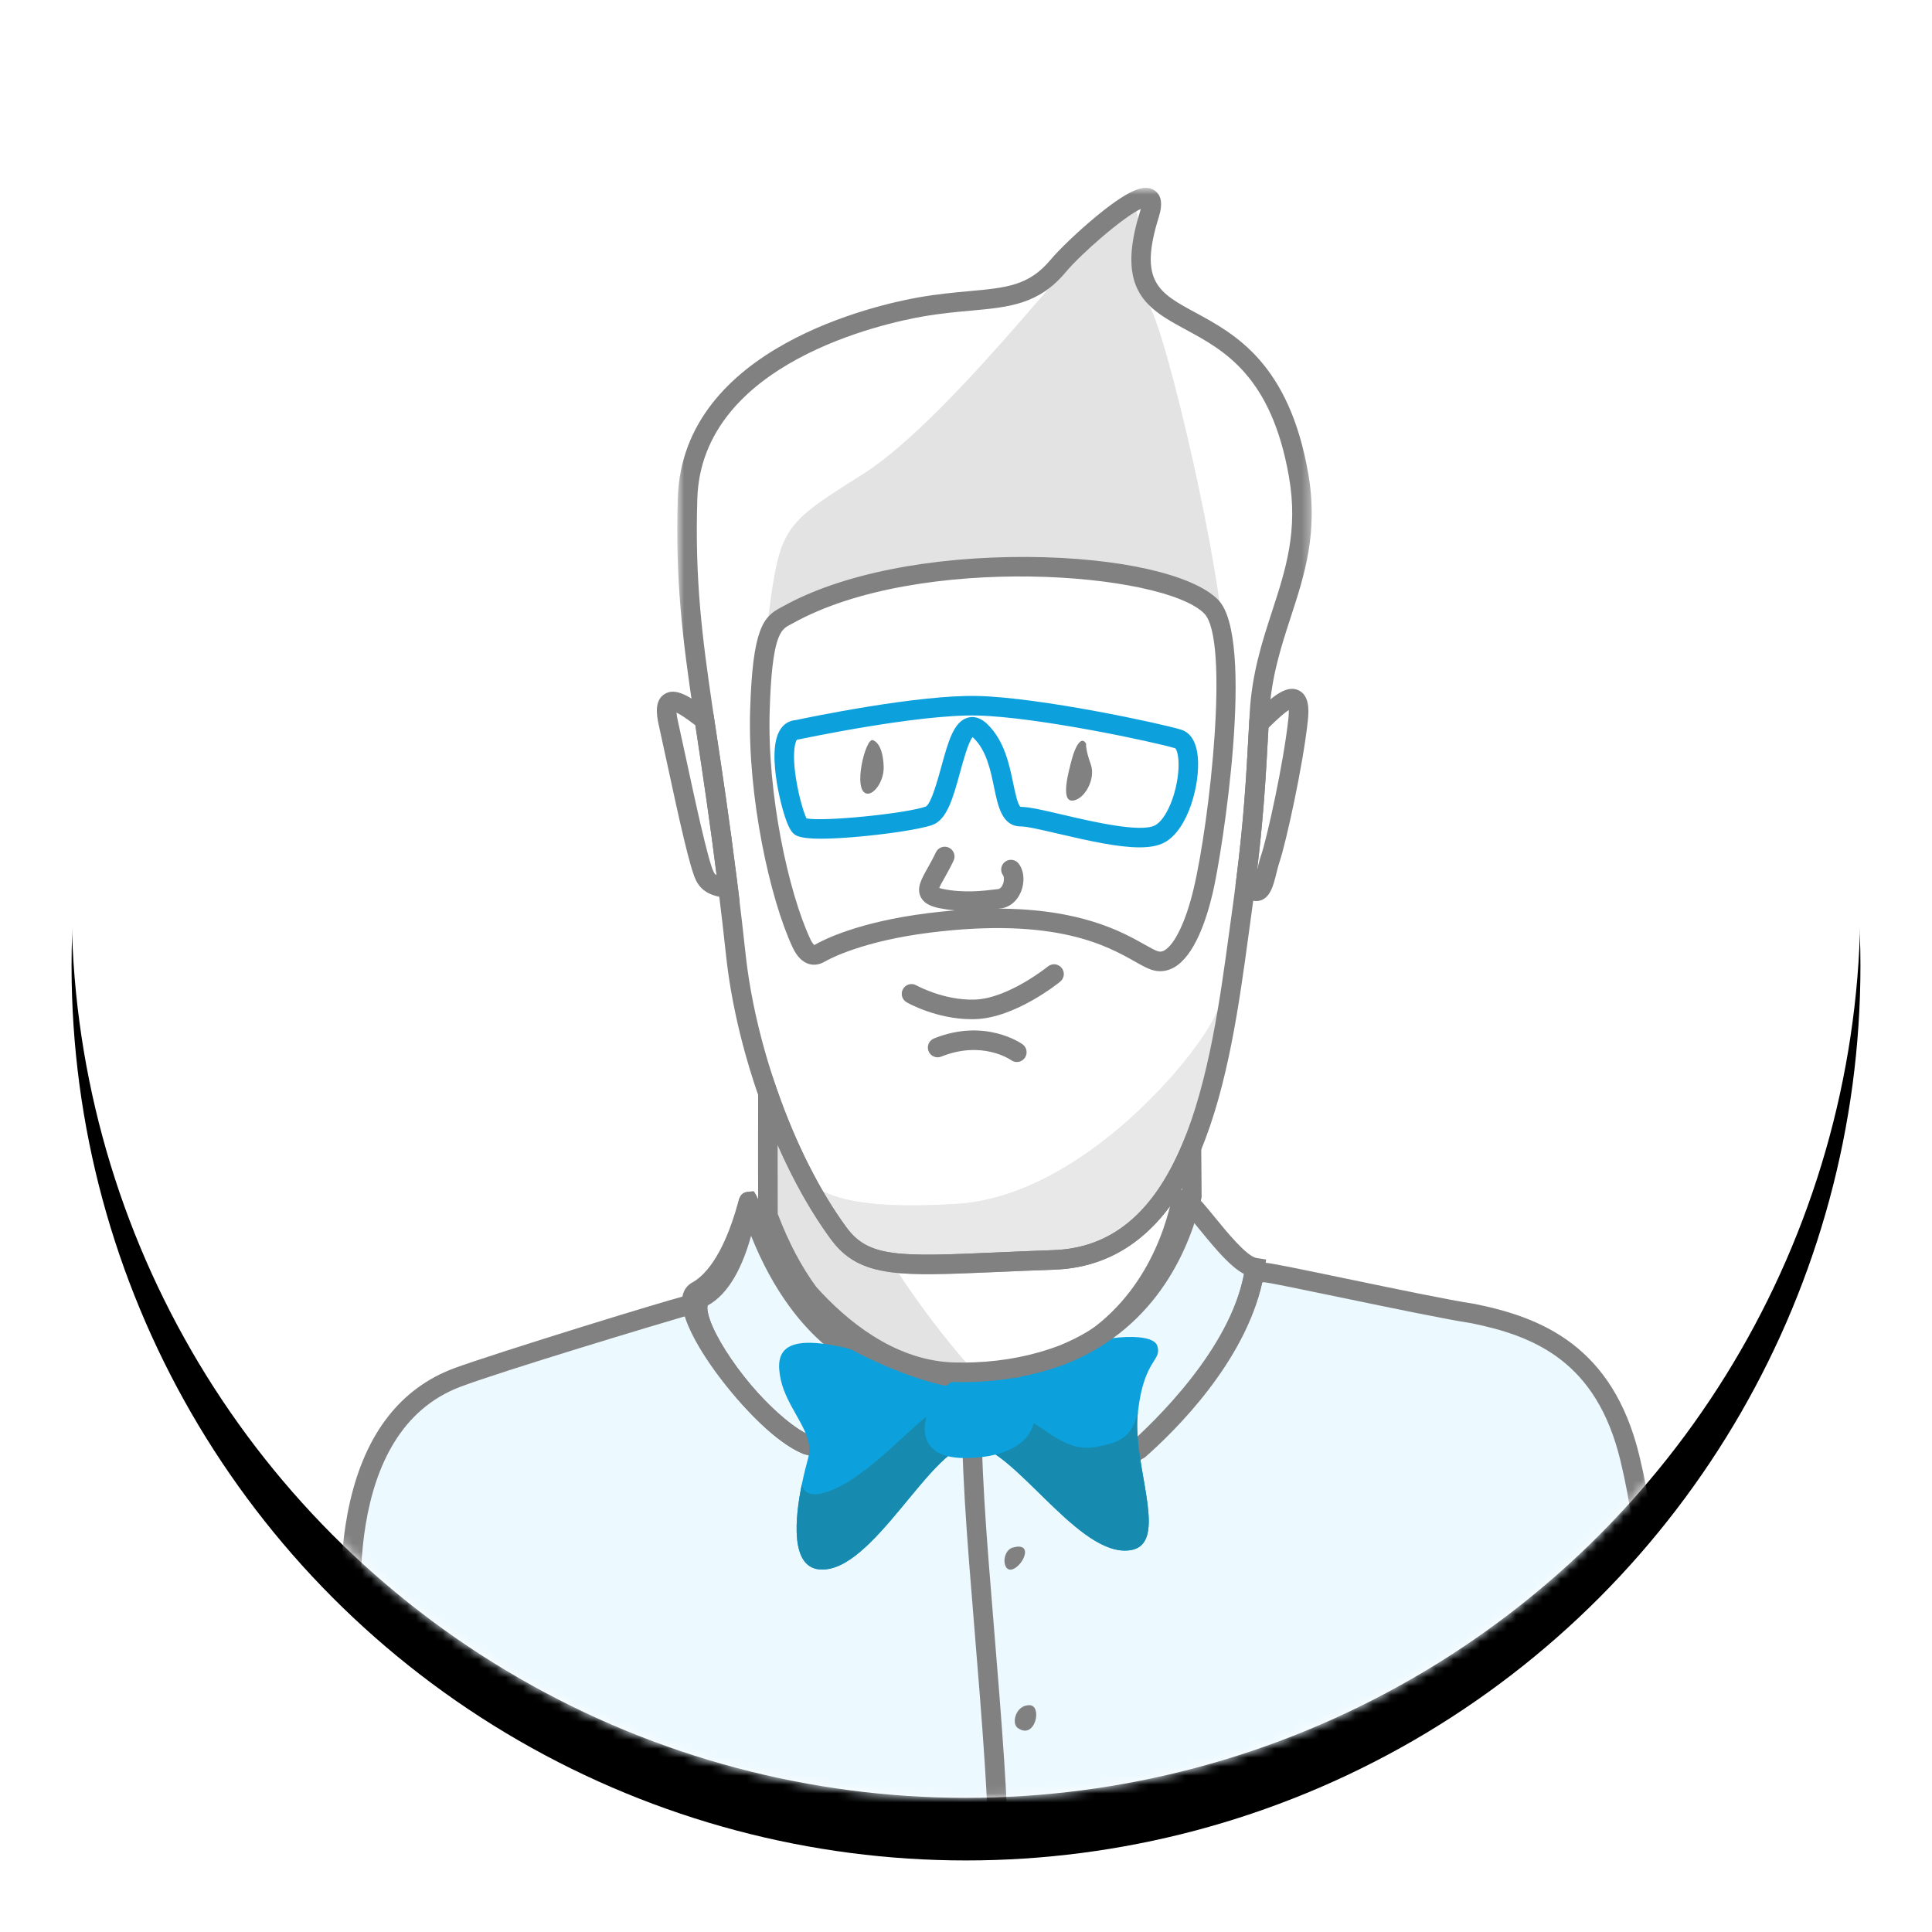 <svg xmlns="http://www.w3.org/2000/svg" xmlns:xlink="http://www.w3.org/1999/xlink" width="216" height="216" viewBox="0 0 216 216">
    <defs>
        <path id="tb23kql7wd" d="M0.136 0.121L96.732 0.121 96.732 110 0.136 110z"/>
        <path id="32n4snyisf" d="M0.719 0.73L71.655 0.73 71.655 122.183 0.719 122.183z"/>
        <filter id="bcjhhvgx5b" width="115.5%" height="115.5%" x="-7.8%" y="-4.2%" filterUnits="objectBoundingBox">
            <feMorphology in="SourceAlpha" radius="2" result="shadowSpreadOuter1"/>
            <feOffset dy="7" in="shadowSpreadOuter1" result="shadowOffsetOuter1"/>
            <feGaussianBlur in="shadowOffsetOuter1" result="shadowBlurOuter1" stdDeviation="6"/>
            <feColorMatrix in="shadowBlurOuter1" values="0 0 0 0 0 0 0 0 0 0 0 0 0 0 0 0 0 0 0.5 0"/>
        </filter>
        <circle id="2wuxwnqvfa" cx="100" cy="100" r="100"/>
    </defs>
    <g fill="none" fill-rule="evenodd" transform="translate(8 1)">
        <mask id="c7xho8oyqc" fill="#fff">
            <use xlink:href="#2wuxwnqvfa"/>
        </mask>
        <use fill="#000" filter="url(#bcjhhvgx5b)" xlink:href="#2wuxwnqvfa"/>
        <use fill="#FFF" xlink:href="#2wuxwnqvfa"/>
        <g mask="url(#c7xho8oyqc)">
            <g>
                <path fill="#FFF" d="M66.637 128.76c11.787 6.092 27.753 9.248 31.658 0 3.905-9.247 5.207-8.589 3.256-10.933-1.952-2.344-2.924-8.785-1.771-12.65 1.152-3.868 5.5-16.887 5.5-22.487 0-5.6 1.821-3.624 2.381-4.403.56-.777 6.308-20.637 3.78-20.506-2.528.132-4.342 3.934-4.342 3.934s1.98-14.214 4.981-19.512c3.001-5.297-2.249-19.742-10.44-25.179-8.191-5.437-8.401-6.72-7.561-10.78.84-4.06 1.297-5.816-2.361-3.048-3.659 2.767-7.209 9.068-12.295 9.908-5.085.84-19.093 1.624-26.428 7-7.335 5.377-10.535 9.666-10.16 22.1.375 12.433 2.8 17.157 1.96 17.445-.84.29-4.13-3.859-3.92 0 .21 3.86 2.749 13.66 3.58 16.04.83 2.381 3.35 2.802 3.211 3.78-.14.978 3.354 19.018 4.769 23.347 1.414 4.33 2.307 19.796 14.202 25.944" transform="translate(26 19)"/>
                <path fill="#ECF9FF" d="M117.104 220.066c-1.639 8.66-1.32 15.444-1.678 26.86-.625 19.942 1.02 33.453 1.71 37.252H36.137c1.26-10.494 1.561-19.84 2.422-29.876 1.623-18.923-3.639-36.859-3.644-36.894-.009-.096-2.317 20.26-2.326 20.168-.04-.416 5.36 2.904 3.63 4.358-1.449 1.216-2.095 6.721-3.63 7.98-1.753 1.437-8.49-3.523-8.964-3.64l-21.852-2.22V232.05l2.291-1.434c-1.487-.34 2.786-49.844 2.331-54.132-2.559-24.085.807-32.418 4.438-38.087 3.461-5.403 23.621-8.564 30.392-11.968 4.283-2.153 6.56-6.212 6.836-7.298.738-2.916 2.58-2.343 3.537 0 0 0 1.158 2.532 6.698 9.816 5.535 7.29 17.922 8.308 28.271 1.894 10.35-6.415 10.363-12.553 11.032-14.56.67-2.007 3.03.04 4.565 2.422 1.123 1.74 3.213 3.18 5.268 3.568.757.144 1.504.144 2.2-.03 2.19-.556 10.201 2.34 17.302 3.586 1.286.222 11.978 4.341 13.43 4.74.004 0 6.837 9.02 6.842 9.02 5.337 12.027 1.62 31.054 1.768 48.491.044 5.278.968 42.621.373 45.388-.245 1.144 6.286-3.462 6.022 1.185-.11 1.96.913 11.565-1.066 12.484-17.102 7.943-30.65 4.465-33.976 5.121-1.642.325-.116-9.234-.494-11.93-.278-1.989 3.647-1.348 2.98-2.75-2.165-4.54-5.612-18.153-5.71-17.51" transform="translate(26 19)"/>
                <path fill="#B4D1DB" d="M123.578 182.617c-1.449 21.54 2.286 39.878 3.305 45.142 1.02 5.264 3.01 9.224 1.698 9.11-1.31-.111-3.202-.317-2.45 6.153.752 6.47 1.733 9.657 1.733 9.657s-6.908 1.369-7.536-.422c-.627-1.79.261-5.748-.495-8.754-.757-3.007-.182-4.243 2.011-4.885 2.193-.643-.748-5.318-.955-6.011-.207-.692-4.27-20.681-1.923-31.207 2.348-10.526 4.612-18.783 4.612-18.783" transform="translate(26 19)"/>
                <path fill="#B4D1DB" d="M122.75 182.08c-.096-.074-.192-.13-.288-.162-2.5-.918-3.856 11.841-9.117 16.742-5.683 5.295 5.23 14.376-2.67 44.917-7.897 30.541-26.623 42.914-49.797 32.858-23.173-10.056-6.266-71.12-12.68-76.397-6.415-5.273-7.888-12.653-10.511-18.192-1.788-3.778-4.393-1.913-7.702.056-.1.06-.238.563-.287.677.075.061-.087.784-.035.854.381.446.433 1.067.512 1.867.07.757 2.156 10.326 3.914 21.952 2.912 13.081 6.06 28.127 4.438 47.05-.861 10.035-1.163 19.383-2.422 29.876H117.1c-.69-3.799-2.335-17.31-1.71-37.252.36-11.416.674-32.372 4.08-46.932.118-.512.24-1.01.367-1.504.246-.945.473-1.92.683-2.917.626-4.17 1.338-8.788 2.073-12.365.004-.013.004-.026.004-.039.07-.354.144-.704.219-1.036l-.066-.053" transform="translate(26 19)"/>
                <path fill="#818181" d="M79.245 153.017c-1.308.359-1.205 2.88 0 2.416 1.205-.466 2.324-3.055 0-2.416M79.764 173.17c1.966 1.453 2.838-2.53 1.314-2.53-1.522 0-2.013 2.013-1.314 2.53M80.583 188.835c-1.487 2.728 2.62 2.066 2.85.976.23-1.091-1.911-2.698-2.85-.976M93.27 143.473l-1.446-1.64c3.468-3.054 11.622-10.994 13.262-19.397-1.458-.767-3.014-2.576-4.93-4.922-.419-.515-.925-1.134-1.352-1.618-1.4 5.24-5.103 13.534-14.795 17.437-3.667 1.477-7.886 2.17-12.538 2.055-.198-.004-.399-.013-.6-.022-6.734-.334-12.314-3.452-16.589-9.27-1.666-2.268-3.08-4.871-4.31-7.93-.892 3.235-2.38 6.449-4.864 7.796.002.007-.006.033-.012.076-.02.136-.027.35.048.708l.03.143c.781 3.416 6.27 10.719 10.593 13.19.085.049.167.095.25.14.055.032.086.047.118.063l.058.029c.022.01.042.023.065.033.156.073.28.129.401.179.101.03.34.094.53.144.162.044.295.08.318.088l-.644 2.089.322-1.044-.309 1.047-.256-.068c-.587-.16-.647-.176-.724-.206-.184-.074-.357-.152-.535-.236-.03-.013-.095-.045-.16-.078l-.04-.02c-.078-.04-.148-.075-.219-.117-.07-.037-.162-.088-.259-.143-4.463-2.551-10.667-10.346-11.647-14.632-.018-.074-.03-.133-.038-.186-.11-.541-.132-1.013-.064-1.443.102-.732.498-1.331 1.114-1.668 2.005-1.08 3.645-4.581 4.507-9.613.055-.323.202-1.181 1.13-1.181h.633l.315.549c.133.233.253.559.51 1.274.133.37.293.815.486 1.32 1.247 3.308 2.691 6.056 4.415 8.405 3.866 5.259 8.89 8.079 14.931 8.378.18.008.363.017.547.02 4.356.106 8.281-.532 11.67-1.897 9.384-3.778 12.621-12.138 13.72-16.853l.036-.168c.018-.083.035-.156.051-.217.121-.521.5-.922 1.003-1.04 1.104-.255 1.964.797 3.848 3.104 1.326 1.624 3.546 4.34 4.636 4.514l1.071.17-.16 1.072c-.029.184-.057.368-.089.552-1.584 9.22-10.346 17.782-14.039 21.034z" transform="translate(26 19)"/>
                <path fill="#818181" d="M2.94 230.677c-.692-12.362.324-25.022 1.22-36.192.89-11.066 1.657-20.623.648-27.463-.596-4.048-1.346-11.925.337-19.194 1.762-7.613 5.653-12.603 11.565-14.833 3.907-1.469 25.813-8.277 26.637-8.277l.09.004c.288.024.528.053.73.081l1.096.157-.171 1.095c-.02.117-.025.331.05.69l.038.176c.84 3.47 6.288 10.7 10.585 13.157.087.05.169.095.25.14.057.032.087.046.117.061l.054.027c.024.013.046.025.07.036.099.045.183.085.263.12.014 0 .028 0 .042-.002.26-.01.432-.016.636.047l-.643 2.09c.134.041.239.043.25.043l-.161.005c-.305.011-.506.02-.745-.072-.188-.076-.361-.154-.54-.238-.033-.014-.098-.047-.166-.08-.106-.054-.18-.092-.255-.136l-.257-.143c-4.425-2.53-10.565-10.218-11.621-14.526-.047-.123-.074-.252-.081-.38l-.004-.022c-3.462 1.004-20.708 6.192-25.493 7.993-13.34 5.03-11.417 25.507-10.51 31.663 1.045 7.085.268 16.757-.631 27.956-.891 11.1-1.901 23.681-1.217 35.894l-2.183.123z" transform="translate(26 19)"/>
                <g transform="translate(26 19) translate(29 175.27)">
                    <mask id="k9pa1l75me" fill="#fff">
                        <use xlink:href="#tb23kql7wd"/>
                    </mask>
                    <path fill="#818181" d="M89.41 110H5.87l.147-1.223c.792-6.6 1.211-12.862 1.617-18.918.237-3.547.483-7.215.801-10.922C10.1 59.53 6.585 43.744 4.02 32.217l-.758-3.397c-.092-.413-.182-.823-.27-1.23C1.316 19.757.454 10.487.161 6.864l-.02-.238c-.084-.92.664-1.35 3.277-2.352.653-.25 2.864-1.074 3.933-1.18.601-.06 1.136.377 1.196.978.06.601-.378 1.136-.979 1.196-.923.093-4.003 1.24-5.196 1.81.317 3.82 1.165 12.614 2.755 20.052.086.401.177.807.267 1.216l.758 3.397c2.597 11.664 6.152 27.64 4.46 47.381-.316 3.686-.56 7.344-.798 10.881-.383 5.71-.777 11.603-1.485 17.81h78.48c-.86-5.652-2.058-18.808-1.513-36.195.031-1.002.062-2.079.095-3.218.291-10.07.73-25.278 2.807-37.814l.011-.088c.744-6.177 2.257-12.23 3.336-16.267.32-1.93.632-4.026.956-6.404l.011-.084.053-.382c.033-.244.066-.484.101-.716.134-1.015.257-1.94.37-2.728l.01-.092c.336-2.383.447-2.812.68-3.145.214-.31.542-.509.921-.552.642-.073 1.167.321 1.552.674 1.028.932.547 2.862-1.282 9.41-.384 1.374-.804 2.878-1.232 4.481-.345 2.08-.715 4.042-1.099 5.835-.215 1.022-.448 2.02-.693 2.962-.124.483-.244.973-.36 1.475-.414 1.765-.802 3.716-1.152 5.805l-.01.086c-.34 2.862-.484 5.554-.424 8 .265 10.695 3.412 19.983 4.45 22.284.252-.019.537-.033.858-.042.588-.015 1.107.458 1.124 1.062.017.603-.458 1.106-1.062 1.123-.592.017-1.037.051-1.32.1l-.15.024-.153-.016c-.697-.076-.997-.51-1.785-2.584-.552-1.455-1.137-3.29-1.647-5.168-.586-2.16-1.246-5-1.743-8.28-.557 7.734-.775 15.282-.943 21.104-.032 1.141-.063 2.22-.095 3.224-.586 18.698.851 32.393 1.692 37.022l.235 1.29z" mask="url(#k9pa1l75me)"/>
                </g>
                <path fill="#818181" d="M149.314 234.56c-.593 0-1.08-.475-1.093-1.07-.23-11.344-.906-49.033.148-57.79 1.51-12.47 1.125-22.776-1.21-32.43-2.668-11.048-9.594-13.906-16.686-15.34-2.7-.405-8.917-1.696-14.404-2.836-4.012-.833-8.16-1.695-8.706-1.732l-.237-.003c-1.964 8.951-9.737 16.597-13.072 19.534-.453.398-1.144.354-1.543-.099-.399-.453-.355-1.143.098-1.542 3.276-2.885 11.056-10.529 12.543-19.189l.16-.929.942.021c.381.01.775.017 1.156.022.535.007 2.921.492 9.103 1.777 5.478 1.138 11.686 2.427 14.31 2.817l.055.01c7.437 1.501 15.44 4.691 18.406 16.974 2.398 9.917 2.797 20.47 1.255 33.207-1.036 8.615-.363 46.176-.132 57.482.013.604-.467 1.103-1.07 1.116h-.023M79.526 284.188l-2.186-.019c.007-.779.645-78.272-1.24-106.982-.34-5.163-.753-10.188-1.153-15.048-.85-10.344-1.585-19.278-1.33-25.962l2.185.083c-.25 6.553.48 15.426 1.324 25.699.4 4.87.815 9.904 1.155 15.084 1.891 28.792 1.252 106.365 1.245 107.145M55.888 142.569c-4.962-1.973-13.367-12.362-13.625-16.844-.085-1.46.668-2.09 1.123-2.335 1.181-.635 3.422-2.655 5.157-9.037.1-.371.27-.991.995-1.09l.72-.095.368.626-.94.554 1.026.363-.06.215c-1.458 5.364-3.596 8.947-6.188 10.367-.029.109-.094.568.337 1.697 1.962 5.156 8.575 12.228 11.895 13.548l-.808 2.03z" transform="translate(26 19)"/>
                <path fill="#0CA1DD" d="M93.334 142.074c.7 5.509 2.78 11.372-1.662 11.285-5.575-.11-12.373-11.377-16.855-11.814-4.481-.437-11.215 14.529-17.244 13.913-3.215-.328-2.703-5.706-1.928-9.502.252-1.237.532-2.304.72-2.977.127-.46.15-.914.093-1.364-.29-2.248-2.514-4.491-3.154-7.311-.765-3.388.442-5.29 7.753-3.48 0 0 8.037 4.42 13.638 4.452 3.957.022 8.089-2.834 10.419-4.145 2.933-1.653 9.728-2.41 10.274-.661.538 1.718-1.46 1.408-2.15 7.258v.004c-.013.096-.026.197-.035.298-.136 1.254-.044 2.636.13 4.044" transform="translate(26 19)"/>
                <path fill="#178BAF" d="M91.672 153.358c-5.575-.109-12.374-11.376-16.855-11.814-4.482-.437-11.215 14.53-17.245 13.913-3.213-.328-2.702-5.706-1.928-9.5.214.922.984 1.521 3.126.734 4.32-1.588 9.51-7.7 11.368-8.662 1.858-.958 5.955-.626 9.016 0 3.061.63 5.491 4.458 9.321 3.743 2.487-.465 4.137-.923 4.762-4.04-.013.096-.026.196-.035.297-.135 1.255-.043 2.636.131 4.044.7 5.51 2.781 11.372-1.66 11.285" transform="translate(26 19)"/>
                <path fill="#0CA1DD" d="M71.562 135.074c-2.509 2.473-4.039 7.938 2.301 7.938s9.693-3.383 6.668-7.938c-3.026-4.555-8.969 0-8.969 0" transform="translate(26 19)"/>
                <path fill="#E8E8E8" d="M103.177 90.895c-.914 5.916-2.173 12.156-4.372 17.403-2.947 7.034-7.586 12.285-15.382 12.56-15.771.552-20.712 1.588-24.048-2.96-1.705-2.32-3.27-4.98-4.661-7.834 1.88 3.376 5.645 5.317 18.312 4.53 13.99-.874 27.108-16.763 29.005-21.428.477-1.168.823-1.85 1.146-2.27" transform="translate(26 19)"/>
                <path fill="#E3E3E3" d="M74.978 133.403c-.726.026-1.469.035-2.23.018-.192-.005-.385-.014-.577-.022-6.755-.385-12.203-4.85-15.758-8.824-2.317-3.156-3.729-6.47-4.556-8.66-.017-3.819-.017-8.755-.004-13.69 2.015 5.783 4.726 11.323 7.922 15.674 1.43 1.95 3.153 2.872 5.903 3.248 3.931 6.117 7.525 10.341 9.3 12.256M102.8 52.65c-.005.207-.045.403-.119.59-.205-2.574-.682-4.546-1.543-5.421-5.335-5.391-33.475-6.803-47.322.919-.835.463-1.644.686-2.239 2.645 1.636-12.334 1.255-12.338 10.725-18.263C73.01 26.417 89.957 3.034 92.166 2.728c2.212-.302.126 8.53 2.146 11.153 2.02 2.624 8.58 31.202 8.487 38.77" transform="translate(26 19)"/>
                <path fill="#E8E8E8" d="M103.177 90.895c-.914 5.916-2.173 12.156-4.372 17.403-2.947 7.034-7.586 12.285-15.382 12.56-15.771.552-20.712 1.588-24.048-2.96-1.705-2.32-3.27-4.98-4.661-7.834 1.88 3.376 5.645 5.317 18.312 4.53 13.99-.874 27.108-16.763 29.005-21.428.477-1.168.823-1.85 1.146-2.27" transform="translate(26 19)"/>
                <path fill="#0CA1DD" d="M74.7 60.168c.466 0 1.048.176 1.674.78 1.914 1.848 2.465 4.508 2.907 6.645.19.912.504 2.438.823 2.615.972 0 2.64.39 4.748.886 3.246.759 8.677 2.03 10.291 1.176 1.235-.654 2.428-3.49 2.605-6.192.101-1.547-.205-2.31-.36-2.42-2.183-.668-15.29-3.487-22.098-3.661-6.649-.167-19.806 2.636-19.938 2.664l-.215.024c-.015 0-.022.002-.022.002-.136.104-.607 1.154-.139 4.25.326 2.156.903 3.973 1.19 4.559 1.767.385 10.92-.5 13.331-1.318.597-.268 1.367-3.08 1.736-4.43.778-2.838 1.392-5.08 2.973-5.513.143-.04.31-.067.493-.067zm18.693 14.569c-2.313 0-5.43-.67-9.039-1.515-1.815-.425-3.53-.826-4.22-.826-2.092 0-2.55-2.216-2.994-4.36-.4-1.938-.856-4.136-2.285-5.515-.046-.045-.086-.08-.119-.105-.473.547-1.043 2.63-1.394 3.91-.786 2.872-1.466 5.352-3.14 5.92-1.517.517-5.263 1.028-8.1 1.285-6.465.585-7.103-.054-7.446-.396-.885-.885-1.588-4.441-1.665-4.844-.372-1.938-.677-4.587-.02-6.206.515-1.266 1.435-1.542 2.012-1.581 1.283-.272 13.67-2.866 20.362-2.692 6.992.178 20.445 3.07 22.706 3.766.741.228 1.666.943 1.865 3.054.278 2.945-1.044 8.138-3.75 9.57-.709.376-1.646.535-2.773.535z" transform="translate(26 19)"/>
                <path fill="#818181" d="M62.902 68.724c-1.607-.313-.141-6.207.665-5.98.388.11 1.15.705 1.23 2.978.055 1.561-1.061 3.165-1.895 3.002M87.426 63.154c-.524-.967-1.222.345-1.572 1.658-.349 1.312-1.309 4.697 0 4.697 1.31 0 2.707-2.378 2.096-4.056-.61-1.677-.524-2.299-.524-2.299M74.253 81.847c-.983 0-2.06-.078-3.193-.304-.79-.158-1.748-.45-2.143-1.31-.449-.977.095-1.946.783-3.172.288-.513.615-1.095.936-1.772.258-.546.91-.779 1.455-.52.546.258.78.91.52 1.455-.353.747-.714 1.39-1.004 1.907-.22.39-.48.854-.6 1.145.105.035.26.08.481.123 2.294.46 4.42.204 5.826.035l.274-.032c.282-.034.45-.33.523-.505.192-.45.13-.902.043-1.017-.364-.482-.269-1.167.213-1.53.481-.366 1.167-.27 1.531.212.606.802.697 2.085.224 3.193-.442 1.037-1.273 1.7-2.278 1.818l-.269.032c-.88.106-2.019.242-3.322.242" transform="translate(26 19)"/>
                <g transform="translate(26 19) translate(41 .27)">
                    <mask id="uy7vyex7kg" fill="#fff">
                        <use xlink:href="#32n4snyisf"/>
                    </mask>
                    <path fill="#818181" d="M52.541 3.09c-1.924.872-6.677 5.007-8.401 7.076-3.002 3.605-6.343 3.908-10.574 4.292-1.602.145-3.417.31-5.46.668-4.116.722-24.674 5.103-25.146 20.38-.28 9.037.534 15.397 1.712 23.397l.405 2.717c.686 4.559 1.466 9.726 2.277 16.203.029.208.054.42.08.634l.061.488c.32 2.586.6 5.013.86 7.423.52 4.825 1.742 10.09 3.53 15.227 2.085 5.985 4.772 11.306 7.772 15.387 2.494 3.4 6.093 3.243 16.777 2.773 1.898-.083 4.005-.176 6.35-.258 6.441-.228 11.157-4.117 14.413-11.892 2.972-7.091 4.218-16.237 5.218-23.585.107-.777.21-1.537.313-2.277.17-1.215.317-2.35.453-3.43.897-7.065 1.136-11.498 1.44-17.111l.097-1.757c.245-4.441 1.403-7.994 2.522-11.43 1.5-4.607 2.919-8.96 1.868-14.977-1.969-11.273-7.252-14.136-11.496-16.436-4.266-2.312-7.95-4.308-5.145-13.251.03-.097.055-.184.075-.261M28.832 122.183c-5.627 0-8.632-.764-10.938-3.907-3.127-4.254-5.918-9.773-8.075-15.962-1.841-5.29-3.1-10.723-3.64-15.712-.257-2.4-.536-4.815-.854-7.385l-.061-.494c-.026-.21-.051-.416-.079-.623-.808-6.455-1.586-11.608-2.272-16.154l-.405-2.724C1.314 51.11.49 44.655.776 35.44 1.3 18.469 23.32 13.746 27.729 12.972c2.133-.373 3.995-.542 5.64-.692 4.159-.377 6.67-.605 9.09-3.513.877-1.052 3.088-3.206 5.272-4.99C51.746.499 53.093.48 53.951.947c.885.482 1.087 1.51.602 3.058-2.265 7.224-.005 8.45 4.1 10.674 4.415 2.392 10.459 5.667 12.608 17.983 1.145 6.554-.424 11.372-1.942 16.032-1.076 3.302-2.19 6.717-2.42 10.875l-.094 1.75c-.306 5.658-.549 10.126-1.456 17.268-.136 1.087-.285 2.233-.457 3.459-.102.736-.204 1.494-.31 2.269-1.018 7.476-2.284 16.779-5.368 24.135-3.57 8.522-9.072 12.974-16.352 13.23-2.34.083-4.44.176-6.331.259-3.018.132-5.55.244-7.697.244" mask="url(#uy7vyex7kg)"/>
                </g>
                <path fill="#818181" d="M77.424 81.585c9.421 0 14.056 2.615 16.535 4.013.632.356 1.177.664 1.52.762.164.047.394.076.721-.115 1.157-.677 2.4-3.302 3.243-6.849 1.83-7.697 4.044-27.918 1.187-30.808-4.542-4.593-31.857-6.791-46.01 1.104-.1.057-.202.11-.303.163-.99.522-2.015 1.061-2.268 9.694-.272 9.255 2.097 20.202 4.544 25.438v.001c.208.443.374.612.443.668l.035-.018c1.022-.587 4.954-2.577 12.642-3.54 2.875-.36 5.433-.513 7.711-.513m18.288 6.995c-.278 0-.558-.039-.835-.118-.59-.169-1.209-.518-1.992-.96-3.095-1.745-8.855-4.994-22.9-3.235-7.472.936-11.162 2.885-11.826 3.267-.728.417-1.358.354-1.757.228-.72-.228-1.322-.85-1.789-1.849-2.555-5.468-5.03-16.848-4.75-26.428.272-9.242 1.48-10.534 3.436-11.565.085-.044.17-.089.256-.137 6.413-3.577 16.401-5.584 27.392-5.515 10.093.066 18.43 1.943 21.237 4.783 4.22 4.267.474 28.272-.614 32.85-.722 3.039-2.049 6.934-4.265 8.231-.509.298-1.049.448-1.593.448M107.816 61.377l-.011.212c-.283 5.218-.511 9.425-1.256 15.651l.044-.178c.117-.477.238-.968.389-1.404.668-1.933 2.546-10.434 3.063-15.34.046-.427.052-.729.043-.938-.402.256-1.092.824-2.272 1.997m-1.375 19.365c-1.018 0-1.754-.975-2.05-1.365l-.267-.355.057-.44c.897-7.065 1.136-11.498 1.44-17.11l.057-1.045.293-.295c2.07-2.093 3.77-3.639 5.208-2.958 1.179.56 1.176 2.097 1.04 3.374-.53 5.037-2.477 13.815-3.171 15.825-.118.341-.227.784-.333 1.212-.347 1.41-.706 2.868-1.945 3.123-.113.023-.223.034-.33.034M41.633 59.666c.016.208.057.505.15.922.257 1.146.57 2.593.906 4.161.977 4.538 2.453 11.397 3.086 12.713.085.175.196.3.347.396-.786-6.217-1.54-11.216-2.207-15.642l-.17-1.128c-1.107-.853-1.746-1.245-2.112-1.422zM48.7 80.824l-1.568-.414c-.116-.031-.246-.056-.385-.082-.83-.162-2.222-.431-2.94-1.916-.692-1.438-1.834-6.602-3.254-13.204-.336-1.56-.646-3-.902-4.142-.28-1.25-.46-2.773.642-3.466 1.2-.755 2.733.133 5.146 2.036l.34.268.3 1.986c.686 4.559 1.465 9.726 2.277 16.203l.08.634.264 2.097zM79.682 98.732c-.22 0-.443-.066-.636-.205-.126-.088-3.27-2.227-7.809-.398-.56.226-1.197-.045-1.423-.605-.226-.56.046-1.197.606-1.423 5.693-2.293 9.731.528 9.9.65.49.35.603 1.034.251 1.525-.213.298-.548.456-.889.456M57.263 123.886c3.273 3.648 8.516 8.054 14.97 8.421.172.008.355.016.539.02.698.017 1.406.011 2.167-.017 3.39-.133 6.596-.768 9.522-1.887 9.346-3.764 12.589-12.098 13.694-16.817l-.005-.766c-3.498 5.84-8.29 8.9-14.288 9.111-2.34.082-4.44.174-6.33.257-5.537.244-9.195.405-12.001.022-3.066-.418-5.05-1.52-6.637-3.685-2.182-2.97-4.203-6.558-5.957-10.56-.001 2.886.003 5.526.013 7.726 1.223 3.203 2.635 5.88 4.313 8.175zm16.289 10.637c-.28 0-.555-.004-.83-.01-.2-.004-.4-.013-.601-.023-7.236-.412-12.978-5.223-16.523-9.186l-.066-.082c-1.843-2.51-3.38-5.429-4.697-8.922l-.07-.185-.001-.196c-.016-3.627-.018-8.492-.004-13.698l.017-6.407 2.108 6.051c2.086 5.984 4.773 11.306 7.77 15.387 1.237 1.684 2.686 2.473 5.17 2.812 2.612.356 6.192.198 11.61-.04 1.898-.083 4.005-.176 6.35-.258 6.44-.227 11.155-4.117 14.412-11.89l2.036-4.863.065 5.27c.016 1.317.025 2.67.034 4.018l.01 1.55-.028.121c-1.172 5.112-4.687 14.311-15.055 18.486-3.166 1.211-6.605 1.894-10.238 2.037-.508.018-.994.028-1.47.028z" transform="translate(26 19)"/>
                <path fill="#818181" d="M74.64 93.948c-3.929 0-7.135-1.806-7.274-1.886-.524-.3-.706-.967-.406-1.491.3-.524.967-.706 1.491-.407.03.016 3.056 1.7 6.532 1.592 3.738-.123 8.127-3.667 8.171-3.703.468-.381 1.156-.312 1.538.157.381.468.311 1.156-.157 1.538-.202.165-5.013 4.046-9.479 4.193-.14.005-.279.007-.417.007" transform="translate(26 19)"/>
            </g>
        </g>
    </g>
</svg>

